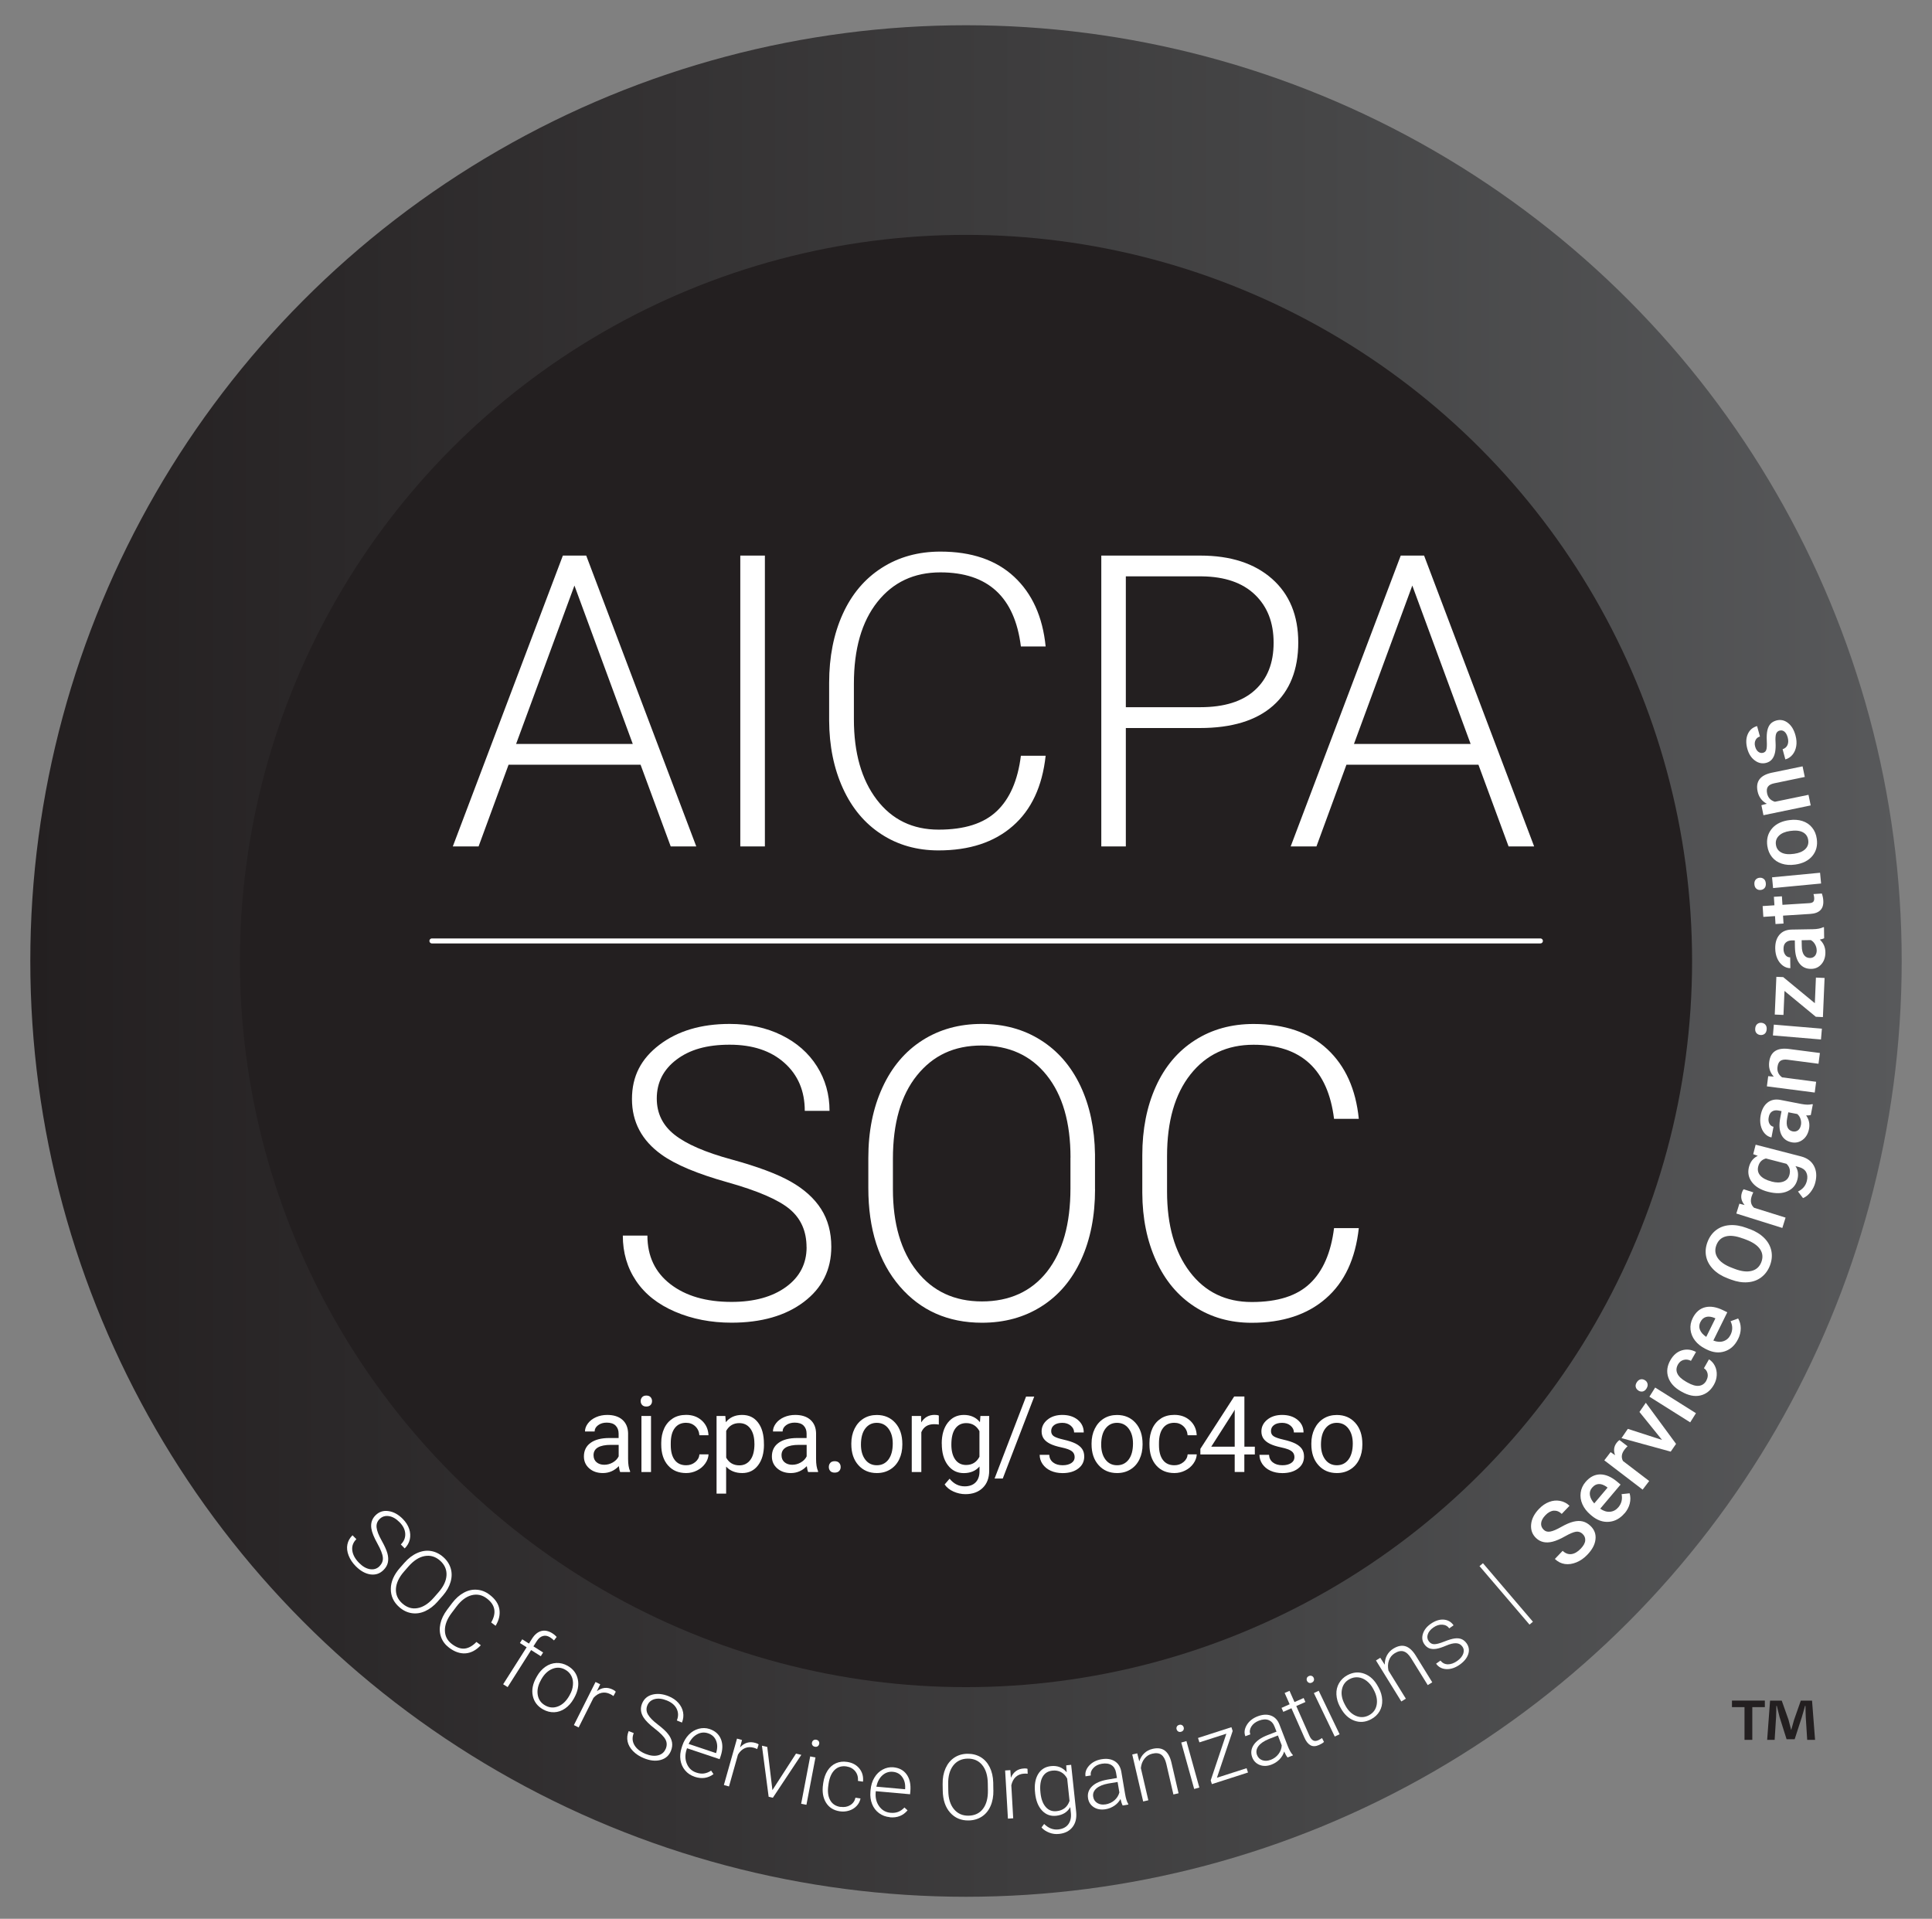 <svg id="Layer_1"
    xmlns="http://www.w3.org/2000/svg"
    xmlns:xlink="http://www.w3.org/1999/xlink" viewBox="0 0 359 356.52">
    <rect x="0" y="0" width="359" height="356.52" fill="#808080" stroke="none"/>
    <defs>
        <style>.cls-1{fill:url(#linear-gradient);}.cls-1,.cls-2,.cls-3{stroke-width:0px;}.cls-4{fill:#f1e7df;stroke:#fff;stroke-linecap:round;stroke-linejoin:round;stroke-width:.93px;}.cls-2{fill:#231f20;}.cls-3{fill:#fff;}</style>
        <linearGradient id="linear-gradient" x1="5.63" y1="178.56" x2="353.37" y2="178.56" gradientUnits="userSpaceOnUse">
            <stop offset="0" stop-color="#231f20"/>
            <stop offset=".69" stop-color="#464647"/>
            <stop offset="1" stop-color="#58595b"/>
        </linearGradient>
    </defs>
    <circle class="cls-1" cx="179.5" cy="178.56" r="173.87"/>
    <circle class="cls-2" cx="179.5" cy="178.56" r="134.92"/>    
    <path class="cls-3" d="M70.51,291.01c.47-.47.69-1.01.63-1.62-.05-.61-.39-1.48-1.02-2.61-.63-1.13-1-2.05-1.11-2.75-.16-.99.1-1.82.78-2.49.66-.65,1.46-.91,2.4-.77.94.13,1.83.62,2.66,1.46.56.57.96,1.19,1.18,1.85s.26,1.32.12,1.95c-.15.64-.46,1.19-.95,1.67l-.72-.73c.59-.58.86-1.25.82-2-.04-.75-.39-1.47-1.06-2.14-.65-.66-1.31-1.03-1.99-1.13-.68-.1-1.25.08-1.72.55-.44.43-.62.96-.55,1.58s.38,1.42.93,2.4c.55.98.91,1.78,1.08,2.4.17.62.19,1.19.08,1.7s-.39.98-.82,1.4c-.68.67-1.48.93-2.43.8-.94-.14-1.85-.65-2.72-1.53-.6-.6-1.04-1.27-1.32-1.98-.28-.72-.36-1.4-.23-2.05s.45-1.22.95-1.71l.72.72c-.6.6-.86,1.3-.76,2.09.1.8.52,1.57,1.26,2.32.66.67,1.34,1.06,2.03,1.17.69.11,1.29-.07,1.77-.55Z"/>
    <path class="cls-3" d="M81.36,297.54c-.73.83-1.52,1.44-2.36,1.82-.84.38-1.68.5-2.51.37s-1.6-.5-2.3-1.12c-1.06-.93-1.58-2.06-1.57-3.39.01-1.33.58-2.64,1.71-3.92l.82-.93c.73-.83,1.51-1.43,2.37-1.81.85-.38,1.7-.51,2.53-.38s1.6.5,2.3,1.11c.7.61,1.16,1.32,1.4,2.12s.23,1.64-.02,2.51c-.25.87-.72,1.71-1.42,2.53l-.95,1.08ZM81.46,295.88c.96-1.09,1.46-2.16,1.51-3.21s-.36-1.96-1.21-2.71c-.84-.74-1.79-1.02-2.83-.84s-2.06.83-3.03,1.94l-.83.95c-.94,1.07-1.44,2.15-1.5,3.21-.05,1.07.35,1.97,1.2,2.72.87.76,1.82,1.05,2.85.85,1.03-.19,2.03-.84,3-1.95l.84-.96Z"/>
    <path class="cls-3" d="M89.35,305.69c-.88.93-1.82,1.43-2.84,1.51-1.02.07-2.04-.28-3.06-1.05-.71-.54-1.21-1.19-1.49-1.97-.28-.77-.32-1.6-.13-2.48.19-.88.61-1.74,1.24-2.59l.94-1.25c.65-.85,1.37-1.5,2.17-1.93.8-.44,1.61-.62,2.45-.55.83.06,1.62.37,2.35.93,1.03.78,1.64,1.67,1.81,2.68s-.06,2.04-.7,3.09l-.82-.62c1.03-1.79.76-3.28-.81-4.46-.87-.66-1.81-.86-2.83-.6s-1.95.97-2.82,2.12l-.89,1.18c-.84,1.11-1.26,2.19-1.25,3.23s.44,1.89,1.3,2.54c.85.64,1.65.92,2.38.84s1.47-.49,2.18-1.23l.82.62Z"/>
    <path class="cls-3" d="M93.49,312.95l4.37-6.88-1.25-.79.43-.69,1.25.79.58-.92c.49-.77,1.07-1.24,1.72-1.41s1.34-.02,2.04.42c.32.2.59.43.81.68l-.5.65c-.2-.2-.43-.39-.71-.57-.46-.29-.91-.38-1.35-.25-.44.12-.83.45-1.16.98l-.6.94,1.8,1.14-.43.69-1.8-1.14-4.36,6.88-.84-.53Z"/>
    <path class="cls-3" d="M99.77,311.47c.42-.75.95-1.34,1.58-1.78.63-.44,1.31-.67,2.03-.7.72-.03,1.42.14,2.09.52,1.04.59,1.67,1.43,1.9,2.52.23,1.09,0,2.24-.67,3.44l-.1.18c-.43.75-.96,1.35-1.59,1.79-.63.44-1.31.67-2.02.7-.71.03-1.41-.15-2.09-.53-1.03-.58-1.67-1.42-1.9-2.52-.23-1.09-.01-2.24.67-3.44l.1-.17ZM100.5,312.2c-.53.93-.72,1.83-.58,2.71.14.87.61,1.53,1.39,1.97.78.44,1.58.5,2.4.17.82-.32,1.51-.98,2.07-1.96l.09-.17c.34-.6.54-1.2.59-1.82.06-.62-.03-1.18-.28-1.68-.25-.5-.62-.89-1.14-1.18-.77-.44-1.57-.49-2.39-.16-.83.33-1.52.98-2.07,1.96l-.09.16Z"/>
    <path class="cls-3" d="M113.98,315.13c-.17-.13-.36-.25-.57-.35-.55-.28-1.1-.36-1.64-.24-.54.12-1.03.43-1.49.93l-2.76,5.5-.88-.44,4.02-8.01.87.43-.62,1.28c.94-.71,1.93-.81,2.97-.29.25.12.43.25.54.39l-.43.8Z"/>
    <path class="cls-3" d="M123.71,324.93c.25-.62.23-1.2-.06-1.73-.29-.54-.94-1.2-1.97-2-1.02-.79-1.72-1.49-2.1-2.09-.54-.85-.63-1.71-.27-2.59.35-.85.98-1.41,1.9-1.65s1.93-.15,3.02.29c.74.3,1.35.71,1.82,1.24s.76,1.11.88,1.75.04,1.28-.21,1.91l-.95-.39c.31-.76.3-1.48-.03-2.16s-.94-1.19-1.82-1.55c-.85-.35-1.61-.43-2.27-.26-.66.18-1.12.57-1.37,1.19-.23.57-.19,1.12.12,1.67.31.54.91,1.16,1.8,1.84.89.68,1.54,1.27,1.93,1.78.4.5.64,1.01.74,1.53.09.52.03,1.05-.2,1.61-.36.88-1,1.44-1.92,1.69-.92.25-1.96.14-3.11-.33-.79-.32-1.45-.75-2-1.3-.54-.55-.88-1.15-1.02-1.79s-.07-1.29.2-1.95l.94.38c-.32.79-.28,1.53.12,2.22s1.09,1.24,2.07,1.64c.87.35,1.65.44,2.33.27.68-.17,1.15-.57,1.41-1.21Z"/>
    <path class="cls-3" d="M129.08,330.13c-.72-.24-1.32-.64-1.78-1.19-.46-.55-.75-1.2-.86-1.94-.11-.75-.03-1.51.23-2.3l.11-.34c.27-.82.68-1.5,1.21-2.05s1.15-.91,1.84-1.1c.69-.18,1.37-.17,2.03.05,1.03.35,1.73.97,2.1,1.88.37.91.35,1.97-.06,3.19l-.18.53-6.06-2.03-.06.18c-.32.96-.32,1.86.02,2.68.34.83.92,1.38,1.76,1.66.5.17.98.23,1.42.17s.89-.23,1.34-.53l.44.65c-1.03.77-2.2.93-3.51.49ZM131.59,322.06c-.71-.24-1.39-.18-2.05.18s-1.19.95-1.58,1.79l5.1,1.71.03-.1c.25-.83.24-1.57-.03-2.23-.27-.66-.76-1.11-1.47-1.35Z"/>
    <path class="cls-3" d="M140.7,324.98c-.19-.09-.4-.17-.63-.24-.59-.17-1.15-.14-1.65.07-.5.22-.94.61-1.29,1.2l-1.67,5.92-.95-.27,2.44-8.62.93.26-.37,1.38c.79-.88,1.75-1.16,2.86-.84.27.07.47.17.6.28l-.27.86Z"/>
    <path class="cls-3" d="M143.53,332.61l4.38-6.78.99.23-5.29,7.97-.78-.18-1.25-9.49.99.23.96,8.02Z"/>
    <path class="cls-3" d="M149.85,335.34l-.98-.19,1.68-8.8.98.19-1.68,8.8ZM150.88,323.78c.04-.18.12-.33.27-.43.14-.1.32-.14.52-.1.21.04.36.13.46.28s.13.32.09.5c-.04.18-.13.33-.27.43-.15.1-.32.13-.53.09-.21-.04-.36-.13-.45-.28-.1-.15-.13-.31-.09-.49Z"/>
    <path class="cls-3" d="M156.19,335.72c.68.1,1.28,0,1.8-.32.52-.32.84-.78.97-1.38l.94.14c-.11.54-.35,1-.73,1.4-.38.4-.84.69-1.4.86-.55.17-1.12.22-1.71.13-1.16-.17-2.02-.71-2.58-1.62-.56-.91-.74-2.05-.54-3.41l.04-.29c.13-.87.4-1.62.8-2.25.41-.63.92-1.08,1.55-1.36s1.32-.37,2.08-.25c.97.14,1.73.55,2.28,1.23.54.67.77,1.48.67,2.44l-.94-.14c.06-.7-.11-1.3-.5-1.79s-.94-.79-1.63-.9c-.88-.13-1.62.09-2.2.65-.58.57-.96,1.43-1.13,2.58l-.04.29c-.17,1.13-.05,2.05.34,2.75.39.71,1.04,1.13,1.93,1.26Z"/>
    <path class="cls-3" d="M165.35,337.64c-.76-.07-1.43-.32-2.01-.75s-1.01-.99-1.29-1.69c-.28-.7-.38-1.46-.31-2.29l.03-.35c.08-.86.31-1.62.71-2.27.39-.66.91-1.16,1.54-1.5.63-.34,1.29-.48,1.98-.42,1.08.1,1.91.54,2.48,1.34.57.8.79,1.84.68,3.12l-.05.55-6.37-.57-.02.19c-.09,1.01.12,1.88.64,2.61.52.73,1.22,1.13,2.1,1.21.53.05,1,0,1.42-.16.42-.16.82-.43,1.18-.82l.58.53c-.82.98-1.92,1.42-3.3,1.29ZM165.92,329.21c-.74-.07-1.39.15-1.95.65s-.93,1.2-1.13,2.11l5.35.48v-.11c.06-.86-.12-1.58-.54-2.16-.41-.58-.99-.9-1.74-.97Z"/>
    <path class="cls-3" d="M184.59,332.64c.02,1.11-.16,2.09-.53,2.93-.37.85-.91,1.5-1.61,1.96-.71.46-1.52.7-2.46.72-1.41.02-2.55-.46-3.44-1.46-.88-.99-1.34-2.35-1.37-4.06l-.02-1.24c-.02-1.1.16-2.07.54-2.93.38-.85.92-1.51,1.62-1.98.71-.47,1.52-.71,2.45-.72s1.75.2,2.47.63c.72.44,1.27,1.06,1.67,1.87.4.81.62,1.75.65,2.83l.02,1.44ZM183.55,331.35c-.02-1.45-.37-2.58-1.04-3.4s-1.58-1.21-2.72-1.19c-1.12.02-2.01.45-2.66,1.28-.65.84-.97,1.99-.94,3.47l.02,1.26c.02,1.43.37,2.56,1.05,3.38s1.58,1.23,2.72,1.21c1.15-.02,2.05-.45,2.68-1.28.63-.84.94-1.99.91-3.46l-.02-1.28Z"/>
    <path class="cls-3" d="M190.96,329.57c-.21-.03-.44-.03-.67-.02-.62.04-1.13.24-1.54.61s-.68.89-.83,1.55l.35,6.14-.98.06-.52-8.95.97-.06.1,1.42c.46-1.09,1.27-1.67,2.43-1.73.28-.02.5,0,.66.07l.03.9Z"/>
    <path class="cls-3" d="M192.33,333.05c-.15-1.39.04-2.53.57-3.41.53-.88,1.33-1.38,2.39-1.49,1.21-.13,2.19.26,2.92,1.15l-.09-1.29.92-.1.93,8.73c.12,1.15-.1,2.09-.67,2.83-.57.74-1.41,1.17-2.5,1.28-.62.07-1.23,0-1.82-.23s-1.08-.54-1.45-.97l.49-.65c.79.78,1.66,1.12,2.62,1.02.82-.09,1.44-.4,1.85-.93.41-.54.58-1.23.5-2.1l-.12-1.12c-.54.95-1.41,1.48-2.62,1.61-1.03.11-1.91-.21-2.62-.97-.71-.76-1.14-1.83-1.29-3.24v-.13ZM193.34,333.12c.12,1.14.44,2.01.97,2.62.53.61,1.2.87,2.03.78,1.21-.13,2.01-.76,2.4-1.91l-.44-4.14c-.29-.55-.67-.95-1.14-1.2s-1-.35-1.61-.28c-.83.09-1.44.48-1.83,1.18-.39.7-.52,1.68-.38,2.95Z"/>
    <path class="cls-3" d="M208.61,335.46c-.14-.26-.28-.66-.4-1.2-.27.5-.65.92-1.14,1.25-.49.33-1.03.55-1.62.65-.85.14-1.58.02-2.18-.36-.61-.39-.97-.94-1.09-1.66-.14-.86.1-1.6.73-2.22.63-.62,1.59-1.04,2.87-1.26l1.77-.3-.17-1c-.11-.63-.39-1.1-.84-1.39s-1.05-.38-1.79-.26c-.68.11-1.21.38-1.6.81-.39.42-.54.88-.46,1.37l-.98.16c-.12-.7.11-1.37.67-1.99.57-.62,1.33-1.02,2.28-1.18.99-.17,1.8-.05,2.46.35.65.4,1.06,1.03,1.23,1.91l.71,4.18c.14.85.34,1.48.59,1.87l.02.1-1.05.18ZM205.42,335.27c.65-.11,1.21-.37,1.67-.77.46-.4.76-.89.91-1.46l-.33-1.94-1.75.29c-.97.18-1.7.48-2.2.92-.49.44-.69.96-.58,1.56.08.5.34.88.76,1.14.42.26.93.35,1.52.25Z"/>
    <path class="cls-3" d="M211.32,325.78l.38,1.48c.2-.61.52-1.12.94-1.51.42-.4.93-.66,1.52-.8.94-.22,1.69-.12,2.27.31.58.42.99,1.16,1.24,2.21l1.33,5.73-.96.22-1.33-5.74c-.19-.78-.49-1.32-.9-1.63-.41-.31-.98-.38-1.69-.21-.6.14-1.08.45-1.46.93s-.6,1.06-.67,1.75l1.39,5.98-.96.22-2.03-8.73.92-.21Z"/>
    <path class="cls-3" d="M218.63,321.31c-.05-.18-.03-.35.05-.5.08-.16.22-.26.43-.32.2-.06.38-.04.53.05s.26.23.31.41.03.35-.05.5c-.09.16-.23.26-.43.32s-.38.04-.53-.05c-.15-.09-.25-.22-.3-.4ZM222.86,332.13l-.96.27-2.4-8.63.96-.27,2.4,8.63Z"/>
    <path class="cls-3" d="M226.1,330.32l5.54-1.78.26.8-6.71,2.16-.22-.69,2.91-8.68-5.01,1.61-.26-.82,6.21-2,.23.71-2.93,8.7Z"/>
    <path class="cls-3" d="M239.25,326.54c-.19-.23-.4-.59-.63-1.1-.16.55-.45,1.03-.86,1.46-.41.42-.9.74-1.46.96-.8.31-1.54.34-2.21.08-.67-.26-1.14-.73-1.4-1.41-.31-.81-.22-1.59.27-2.32.49-.74,1.35-1.34,2.56-1.81l1.68-.65-.37-.95c-.23-.6-.6-1-1.1-1.2-.5-.2-1.1-.16-1.81.11-.64.25-1.11.62-1.41,1.11-.29.49-.35.97-.17,1.43l-.93.35c-.26-.66-.17-1.36.26-2.08s1.1-1.26,2-1.61c.93-.36,1.76-.41,2.48-.15.72.26,1.25.8,1.58,1.63l1.53,3.96c.31.81.63,1.38.96,1.72l.04.09-.99.38ZM236.09,327c.62-.24,1.11-.6,1.48-1.09s.57-1.02.6-1.61l-.71-1.84-1.65.64c-.92.37-1.57.81-1.97,1.34-.39.53-.48,1.08-.26,1.65.18.47.51.79.97.96.47.17.98.15,1.54-.06Z"/>
    <path class="cls-3" d="M239.61,314.15l.93,2.1,1.7-.75.33.74-1.7.75,2.42,5.47c.2.46.43.76.7.91.26.15.59.14.97-.03.15-.07.39-.2.7-.4l.36.72c-.2.19-.5.38-.91.56-.62.28-1.15.3-1.59.06-.44-.24-.82-.7-1.13-1.41l-2.42-5.47-1.51.67-.33-.74,1.51-.67-.93-2.1.91-.4Z"/>
    <path class="cls-3" d="M242.87,312.33c-.08-.17-.09-.34-.04-.51s.17-.3.36-.39c.19-.09.37-.1.54-.04s.29.18.37.35c.08.17.09.34.04.5s-.18.3-.37.39-.37.11-.53.04c-.17-.06-.29-.18-.37-.34ZM248.92,322.23l-.9.43-3.88-8.08.9-.43,3.88,8.08Z"/>
    <path class="cls-3" d="M248.99,317.12c-.41-.76-.62-1.52-.66-2.29s.13-1.46.49-2.09c.36-.63.88-1.12,1.56-1.49,1.05-.56,2.1-.65,3.15-.26,1.05.39,1.9,1.19,2.55,2.41l.1.18c.41.76.63,1.53.66,2.3.03.77-.13,1.46-.49,2.08s-.88,1.11-1.57,1.48c-1.05.56-2.09.65-3.14.26-1.05-.39-1.9-1.19-2.55-2.41l-.09-.18ZM249.99,316.89c.51.94,1.17,1.59,1.98,1.93s1.62.3,2.41-.12c.79-.42,1.27-1.07,1.43-1.94.16-.87-.02-1.8-.55-2.79l-.09-.17c-.32-.6-.73-1.1-1.22-1.48-.49-.38-1.01-.6-1.57-.66-.55-.06-1.09.05-1.61.33-.78.42-1.25,1.06-1.42,1.94-.17.87.02,1.81.55,2.79l.09.16Z"/>
    <path class="cls-3" d="M256.48,308.02l.83,1.29c0-.65.13-1.23.41-1.74.28-.51.67-.93,1.19-1.25.82-.5,1.57-.65,2.25-.44.68.21,1.31.78,1.89,1.7l3.09,5-.84.52-3.1-5.01c-.43-.68-.88-1.1-1.37-1.25-.49-.16-1.05-.04-1.67.34-.52.32-.88.77-1.08,1.35-.2.57-.22,1.2-.08,1.87l3.23,5.22-.84.52-4.71-7.62.8-.5Z"/>
    <path class="cls-3" d="M271.74,305.95c-.28-.4-.67-.61-1.17-.63-.5-.02-1.12.13-1.86.45-.75.32-1.36.52-1.85.59-.48.07-.9.04-1.26-.09-.36-.14-.66-.39-.92-.75-.41-.58-.5-1.23-.28-1.94.22-.72.7-1.34,1.46-1.87.82-.57,1.62-.83,2.39-.78.78.06,1.4.41,1.85,1.06l-.81.57c-.3-.43-.73-.66-1.29-.69-.56-.03-1.11.14-1.66.53-.53.37-.88.79-1.03,1.26-.16.46-.1.89.17,1.27.26.37.59.56,1,.57s1.03-.15,1.86-.48c.83-.33,1.49-.53,1.98-.59.49-.06.91-.02,1.27.13.36.15.67.41.94.79.43.62.53,1.29.29,2.01-.24.72-.76,1.36-1.56,1.93-.85.6-1.69.88-2.51.84-.82-.04-1.45-.38-1.9-1.01l.81-.57c.37.45.82.68,1.38.69.55,0,1.13-.2,1.74-.63.56-.4.93-.84,1.11-1.33.17-.49.13-.93-.14-1.31Z"/>
    <path class="cls-3" d="M284.85,301.32l-.64.54-9.29-10.87.64-.54,9.28,10.87Z"/>
    <path class="cls-3" d="M294.11,285.04c-.38-.37-.81-.51-1.27-.44s-1.14.35-2.02.85c-.88.5-1.65.83-2.31,1-1.26.32-2.29.09-3.09-.68-.7-.67-1-1.51-.91-2.52.09-1.01.58-1.97,1.45-2.88.58-.61,1.21-1.04,1.89-1.3.68-.26,1.35-.33,2.03-.2.67.12,1.26.43,1.76.91l-1.44,1.51c-.45-.44-.95-.63-1.48-.6-.53.04-1.05.32-1.56.85-.47.49-.74.98-.79,1.45-.05.48.11.9.49,1.26.32.31.73.41,1.22.32.5-.09,1.17-.38,2.02-.86.85-.48,1.6-.81,2.25-.97.65-.16,1.23-.18,1.75-.05.52.13,1,.41,1.44.83.73.7,1.04,1.53.93,2.49-.1.97-.61,1.93-1.53,2.88-.6.63-1.28,1.1-2.01,1.4-.74.3-1.46.41-2.15.31-.69-.1-1.31-.41-1.86-.94l1.45-1.51c.49.47,1.03.68,1.62.61.58-.07,1.17-.41,1.75-1.02.5-.53.78-1.02.82-1.49.04-.47-.11-.87-.46-1.21Z"/>
    <path class="cls-3" d="M301.87,281.17c-.82.97-1.8,1.51-2.92,1.59-1.12.09-2.2-.3-3.22-1.16l-.19-.16c-.68-.58-1.18-1.22-1.5-1.94s-.42-1.44-.32-2.17c.1-.73.4-1.39.9-1.97.79-.93,1.69-1.4,2.72-1.41,1.02,0,2.08.45,3.17,1.37l.62.52-3.78,4.48c.6.43,1.21.62,1.82.57.61-.05,1.12-.33,1.55-.83.59-.7.79-1.52.6-2.44l1.49-.16c.18.62.19,1.25.03,1.9-.16.65-.48,1.26-.96,1.83ZM295.85,276.4c-.36.42-.5.89-.42,1.4.08.51.35,1.02.81,1.54l2.47-2.93-.11-.1c-.54-.4-1.05-.59-1.51-.57-.47.02-.88.24-1.24.67Z"/>
    <path class="cls-3" d="M302.42,268.73c-.2.18-.38.39-.55.61-.56.73-.66,1.44-.29,2.12l4.87,3.72-1.22,1.6-7.12-5.44,1.17-1.53.83.57c-.32-.86-.23-1.63.3-2.31.17-.23.35-.39.52-.5l1.5,1.15Z"/>
    <path class="cls-3" d="M308.84,267.55l-4.2-5.2,1.18-1.71,5.62,7.64-.99,1.44-9.15-2.51,1.18-1.72,6.37,2.06Z"/>
    <path class="cls-3" d="M304.45,258.37c-.26-.16-.43-.38-.5-.66-.07-.27,0-.57.19-.87s.43-.49.71-.55c.28-.06.55,0,.81.16.26.16.42.38.48.66.07.28,0,.57-.19.88-.19.31-.43.49-.7.55s-.54,0-.8-.16ZM315.14,262.58l-1.07,1.7-7.58-4.77,1.07-1.7,7.58,4.77Z"/>
    <path class="cls-3" d="M317.06,256.52c.25-.44.33-.87.24-1.3-.09-.43-.32-.77-.68-1l.94-1.65c.47.3.84.7,1.1,1.23.26.52.37,1.1.34,1.72-.03.62-.21,1.22-.53,1.78-.62,1.09-1.47,1.75-2.53,1.99-1.07.24-2.22,0-3.47-.71l-.18-.1c-1.18-.68-1.95-1.53-2.3-2.57-.35-1.04-.22-2.11.41-3.2.53-.93,1.23-1.53,2.1-1.8s1.75-.18,2.65.29l-.94,1.65c-.46-.24-.91-.29-1.36-.17-.45.12-.8.4-1.05.84-.32.57-.37,1.12-.13,1.66.23.54.77,1.05,1.6,1.53l.28.16c.84.48,1.56.69,2.15.62.59-.07,1.05-.39,1.38-.97Z"/>
    <path class="cls-3" d="M322.95,248.83c-.57,1.14-1.38,1.89-2.45,2.25s-2.21.24-3.4-.36l-.22-.11c-.8-.4-1.44-.91-1.92-1.53-.48-.62-.75-1.3-.83-2.03s.06-1.44.4-2.13c.54-1.09,1.31-1.77,2.3-2.02.99-.25,2.13-.06,3.4.57l.73.36-2.59,5.25c.69.27,1.32.31,1.9.11.58-.2,1.01-.59,1.3-1.18.41-.83.41-1.67,0-2.52l1.41-.51c.32.56.48,1.17.48,1.84s-.17,1.34-.5,2ZM315.96,245.64c-.24.5-.27.98-.07,1.46.2.48.58.91,1.16,1.3l1.7-3.44-.13-.07c-.62-.26-1.16-.32-1.61-.19-.45.13-.8.44-1.04.94Z"/>
    <path class="cls-3" d="M325.16,228.37c1.1.42,2,.98,2.69,1.68.69.7,1.12,1.49,1.3,2.37.18.88.09,1.78-.26,2.71-.35.91-.88,1.64-1.6,2.19s-1.56.86-2.54.93c-.97.08-2-.09-3.08-.49l-.64-.24c-1.1-.42-2-.98-2.69-1.69-.69-.71-1.13-1.5-1.31-2.38-.18-.88-.09-1.78.26-2.7.35-.92.88-1.65,1.59-2.19.71-.54,1.55-.85,2.53-.92.98-.07,2.01.1,3.12.51l.63.24ZM323.83,230.11c-1.25-.47-2.3-.6-3.14-.38-.85.22-1.43.76-1.76,1.63-.32.85-.24,1.63.24,2.36s1.33,1.33,2.54,1.8l.65.25c1.24.47,2.29.59,3.15.36s1.45-.77,1.78-1.63c.33-.87.25-1.66-.23-2.38-.48-.72-1.36-1.32-2.63-1.8l-.59-.22Z"/>
    <path class="cls-3" d="M325.79,221.55c-.12.24-.22.49-.31.76-.28.88-.12,1.58.46,2.1l5.85,1.83-.6,1.92-8.55-2.68.57-1.83.97.25c-.6-.7-.77-1.46-.51-2.28.09-.27.19-.49.32-.65l1.8.57Z"/>
    <path class="cls-3" d="M328.53,221.44c-1.35-.35-2.34-.94-2.98-1.78-.64-.84-.83-1.79-.56-2.83.26-.99.8-1.68,1.64-2.07l-.85-.31.45-1.76,8.41,2.17c1.14.29,1.95.88,2.42,1.76.47.88.56,1.92.25,3.12-.16.64-.46,1.22-.88,1.76-.42.54-.89.91-1.4,1.11l-.93-1.22c.87-.42,1.41-1.06,1.64-1.94.17-.65.12-1.2-.13-1.67-.25-.46-.72-.78-1.4-.96l-.58-.15c.48.72.6,1.55.36,2.49-.26,1.02-.88,1.74-1.85,2.18-.97.44-2.17.47-3.6.1ZM329.2,219.54c.87.23,1.6.22,2.19,0s.97-.65,1.13-1.29c.2-.79.02-1.46-.56-2.01l-3.82-.99c-.75.2-1.23.69-1.43,1.48-.17.64-.04,1.21.38,1.69s1.12.86,2.11,1.11Z"/>
    <path class="cls-3" d="M336.48,207.18c-.18.05-.47.08-.87.07.54.76.71,1.59.54,2.5-.17.88-.56,1.56-1.17,2.02-.61.46-1.29.62-2.03.48-.94-.18-1.59-.67-1.96-1.46s-.43-1.84-.18-3.13l.23-1.21-.58-.11c-.46-.09-.84-.03-1.17.17-.32.2-.54.56-.63,1.08-.09.45-.05.84.12,1.17.17.33.43.53.77.6l-.38,1.98c-.48-.09-.9-.34-1.26-.74s-.6-.9-.74-1.5c-.13-.6-.13-1.23,0-1.91.2-1.03.62-1.8,1.25-2.31.64-.51,1.42-.69,2.37-.52l3.97.77c.79.15,1.45.16,1.96.03l.14.03-.39,2.02ZM334.64,209.07c.08-.39.05-.78-.07-1.16-.12-.38-.33-.69-.61-.92l-1.66-.32-.21,1.07c-.14.73-.12,1.31.06,1.72s.51.67.97.76c.38.07.71,0,.98-.2.27-.21.45-.52.53-.95Z"/>
    <path class="cls-3" d="M328.57,199.96l1.03.08c-.71-.76-.99-1.67-.85-2.74.24-1.85,1.42-2.65,3.55-2.41l5.87.76-.26,2-5.76-.75c-.56-.07-1,0-1.3.2s-.49.59-.56,1.14c-.1.8.18,1.45.86,1.94l6.32.82-.26,2-8.89-1.15.24-1.88Z"/>
    <path class="cls-3" d="M327.12,192.31c-.31-.03-.56-.15-.74-.36-.19-.21-.26-.5-.23-.86s.16-.64.38-.82c.22-.18.48-.26.79-.23.3.03.55.15.73.36.18.22.26.5.23.87-.03.36-.15.63-.37.81-.22.18-.48.25-.78.23ZM338.54,191.13l-.17,2.01-8.93-.75.17-2.01,8.93.75Z"/>
    <path class="cls-3" d="M337.23,186.41l.2-4.77,1.61.07-.31,7.27-1.32-.06-5.82-4.8-.19,4.46-1.62-.07.3-7.01,1.27.05,5.88,4.85Z"/>
    <path class="cls-3" d="M338.98,174.33c-.17.09-.45.17-.83.25.68.63,1.03,1.41,1.04,2.34.01.9-.23,1.64-.73,2.22-.5.58-1.13.87-1.89.88-.96.02-1.69-.33-2.22-1.03s-.79-1.71-.82-3.03l-.02-1.23h-.59c-.46.02-.83.15-1.11.42-.28.26-.41.66-.4,1.19,0,.46.13.83.36,1.12.23.29.53.43.88.42l.03,2.01c-.49,0-.95-.15-1.39-.47-.43-.32-.78-.76-1.03-1.31-.25-.56-.38-1.18-.39-1.87-.02-1.05.23-1.89.75-2.52.52-.63,1.25-.96,2.21-1l4.04-.07c.81-.01,1.45-.14,1.92-.37h.14s.03,2.05.03,2.05ZM337.57,176.57c0-.4-.11-.77-.31-1.12-.2-.35-.46-.61-.79-.78l-1.69.03.02,1.08c.01.75.15,1.3.42,1.67s.64.55,1.11.55c.39,0,.69-.14.92-.4.22-.26.33-.61.33-1.04Z"/>
    <path class="cls-3" d="M327.55,168.35l2.17-.14-.1-1.58,1.49-.09.1,1.58,4.99-.31c.34-.02.58-.1.73-.25.14-.14.2-.39.18-.74-.01-.23-.06-.46-.13-.7l1.55-.1c.16.45.25.89.27,1.31.1,1.54-.71,2.37-2.41,2.48l-5.07.32.09,1.47-1.49.09-.09-1.47-2.17.14-.13-2.01Z"/>
    <path class="cls-3" d="M327.17,165.36c-.31.03-.57-.04-.79-.22s-.35-.44-.38-.81c-.04-.36.04-.65.22-.87.18-.22.43-.34.74-.37.3-.03.56.05.78.22s.35.45.38.81c.03.36-.04.65-.22.87-.18.21-.42.34-.73.37ZM338.2,162.16l.19,2-8.92.85-.19-2,8.92-.85Z"/>
    <path class="cls-3" d="M333.5,160.65c-.87.12-1.68.06-2.42-.18s-1.35-.65-1.81-1.22c-.46-.57-.75-1.26-.87-2.07-.17-1.2.08-2.22.74-3.08.66-.86,1.63-1.4,2.89-1.65l.47-.07c.88-.12,1.68-.07,2.42.17.74.24,1.34.64,1.8,1.22.47.57.76,1.27.87,2.09.18,1.25-.1,2.31-.82,3.18s-1.78,1.4-3.17,1.6h-.1ZM333.39,158.64c.91-.13,1.6-.42,2.06-.87s.65-1.01.55-1.68-.43-1.16-1.01-1.46c-.58-.3-1.37-.38-2.38-.23-.9.13-1.58.42-2.05.88s-.66,1.02-.56,1.68c.09.65.42,1.13,1,1.44.57.31,1.37.39,2.4.24Z"/>
    <path class="cls-3" d="M327.3,149.61l1-.27c-.92-.49-1.49-1.26-1.71-2.31-.38-1.83.47-2.97,2.56-3.44l5.8-1.2.41,1.97-5.68,1.18c-.56.12-.94.32-1.16.62-.22.3-.27.72-.16,1.26.17.79.65,1.31,1.45,1.55l6.24-1.29.41,1.97-8.78,1.82-.38-1.86Z"/>
    <path class="cls-3" d="M330.7,135.74c-.35.09-.57.31-.68.64-.1.33-.14.85-.09,1.55.04.7.01,1.3-.08,1.8-.21,1.1-.75,1.77-1.64,2.01-.75.2-1.46.06-2.13-.44-.67-.49-1.14-1.22-1.4-2.19-.28-1.03-.25-1.94.09-2.71s.92-1.27,1.73-1.49l.53,1.94c-.37.1-.65.32-.82.67s-.2.75-.07,1.2c.12.43.31.75.58.96s.57.28.9.19c.3-.08.5-.27.59-.56.1-.3.13-.85.09-1.65-.04-.81,0-1.46.11-1.96s.31-.9.57-1.19c.27-.3.63-.51,1.1-.64.78-.21,1.5-.06,2.15.45.66.51,1.13,1.29,1.41,2.34.19.71.24,1.38.13,2s-.34,1.15-.7,1.58c-.36.43-.8.72-1.32.86l-.51-1.89c.45-.15.76-.42.92-.81.16-.39.17-.84.03-1.37-.14-.51-.34-.87-.61-1.09-.27-.21-.56-.28-.87-.19Z"/>
    <path class="cls-3" d="M119.03,142.09h-24.53l-5.57,15.18h-4.79l20.45-54.04h4.34l20.45,54.04h-4.75l-5.6-15.18ZM95.91,138.23h21.67l-10.84-29.43-10.84,29.43Z"/>
    <path class="cls-3" d="M142.13,157.27h-4.57v-54.04h4.57v54.04Z"/>
    <path class="cls-3" d="M194.3,140.42c-.62,5.69-2.65,10.05-6.11,13.06-3.45,3.02-8.05,4.53-13.79,4.53-4.01,0-7.55-1-10.63-3.01-3.08-2-5.46-4.84-7.14-8.52s-2.54-7.87-2.56-12.6v-7.01c0-4.8.84-9.06,2.52-12.77s4.1-6.57,7.26-8.59c3.15-2.02,6.79-3.02,10.89-3.02,5.79,0,10.36,1.56,13.71,4.68,3.35,3.12,5.3,7.44,5.85,12.95h-4.6c-1.14-9.18-6.12-13.77-14.96-13.77-4.9,0-8.8,1.83-11.71,5.5-2.91,3.67-4.36,8.73-4.36,15.19v6.61c0,6.24,1.42,11.22,4.25,14.93,2.83,3.71,6.66,5.57,11.49,5.57s8.38-1.14,10.8-3.43c2.42-2.29,3.92-5.72,4.49-10.3h4.6Z"/>
    <path class="cls-3" d="M209.2,135.26v22.01h-4.56v-54.04h18.41c5.62,0,10.05,1.44,13.31,4.31,3.25,2.87,4.88,6.82,4.88,11.84s-1.56,8.99-4.69,11.75c-3.13,2.76-7.66,4.14-13.6,4.14h-13.73ZM209.2,131.4h13.84c4.43,0,7.81-1.05,10.13-3.16,2.33-2.11,3.49-5.04,3.49-8.81s-1.16-6.72-3.47-8.94c-2.31-2.22-5.6-3.35-9.85-3.4h-14.14v24.31Z"/>
    <path class="cls-3" d="M274.72,142.09h-24.53l-5.57,15.18h-4.79l20.45-54.04h4.34l20.45,54.04h-4.75l-5.6-15.18ZM251.6,138.23h21.67l-10.84-29.43-10.84,29.43Z"/>
    <path class="cls-3" d="M149.87,231.75c0-2.99-1.05-5.36-3.16-7.11-2.1-1.74-5.95-3.4-11.54-4.97-5.59-1.57-9.67-3.28-12.25-5.14-3.66-2.62-5.49-6.06-5.49-10.32s1.7-7.49,5.1-10.08c3.4-2.58,7.75-3.88,13.05-3.88,3.59,0,6.8.69,9.63,2.08,2.83,1.39,5.03,3.32,6.59,5.79,1.56,2.47,2.34,5.23,2.34,8.28h-4.6c0-3.7-1.26-6.67-3.79-8.92-2.52-2.25-5.91-3.37-10.17-3.37s-7.42.92-9.87,2.77c-2.45,1.85-3.67,4.26-3.67,7.23,0,2.75,1.1,4.99,3.3,6.73,2.2,1.74,5.73,3.27,10.58,4.59,4.85,1.33,8.52,2.7,11.02,4.12s4.38,3.12,5.64,5.1c1.26,1.98,1.89,4.32,1.89,7.01,0,4.26-1.7,7.67-5.1,10.24-3.4,2.57-7.89,3.86-13.45,3.86-3.81,0-7.31-.68-10.48-2.04-3.18-1.36-5.59-3.27-7.24-5.72-1.65-2.45-2.47-5.26-2.47-8.42h4.57c0,3.81,1.42,6.82,4.27,9.02,2.85,2.2,6.63,3.3,11.36,3.3,4.21,0,7.58-.93,10.13-2.78,2.55-1.86,3.82-4.32,3.82-7.39Z"/>
    <path class="cls-3" d="M203.48,220.95c0,4.97-.86,9.34-2.58,13.1-1.72,3.76-4.17,6.66-7.37,8.68-3.19,2.03-6.88,3.04-11.06,3.04-6.31,0-11.41-2.26-15.29-6.77-3.88-4.52-5.83-10.61-5.83-18.28v-5.57c0-4.92.87-9.28,2.62-13.08,1.74-3.8,4.21-6.72,7.4-8.76,3.19-2.04,6.87-3.06,11.02-3.06s7.83,1,11,3.01c3.18,2,5.63,4.84,7.37,8.5,1.73,3.66,2.64,7.91,2.71,12.73v6.46ZM198.92,215.08c0-6.51-1.47-11.6-4.42-15.29-2.95-3.69-6.98-5.53-12.1-5.53s-9.02,1.85-12.01,5.55c-2.98,3.7-4.47,8.86-4.47,15.5v5.64c0,6.41,1.48,11.49,4.45,15.24,2.97,3.75,7,5.62,12.1,5.62s9.2-1.85,12.1-5.55c2.89-3.7,4.34-8.85,4.34-15.46v-5.72Z"/>
    <path class="cls-3" d="M252.49,228.19c-.62,5.69-2.65,10.05-6.11,13.06-3.45,3.02-8.05,4.53-13.79,4.53-4.01,0-7.55-1-10.63-3.01-3.08-2-5.46-4.84-7.14-8.52s-2.54-7.87-2.56-12.6v-7.01c0-4.8.84-9.06,2.52-12.77s4.1-6.57,7.26-8.59c3.15-2.02,6.79-3.02,10.89-3.02,5.79,0,10.36,1.56,13.71,4.68,3.35,3.12,5.3,7.44,5.85,12.95h-4.6c-1.14-9.18-6.12-13.77-14.96-13.77-4.9,0-8.8,1.83-11.71,5.5-2.91,3.67-4.36,8.73-4.36,15.19v6.61c0,6.24,1.42,11.22,4.25,14.93,2.83,3.71,6.66,5.57,11.49,5.57s8.38-1.14,10.8-3.43c2.42-2.29,3.92-5.72,4.49-10.3h4.6Z"/>
    <line class="cls-4" x1="80.26" y1="174.83" x2="286.23" y2="174.83"/>
    <path class="cls-3" d="M115.24,273.51c-.1-.21-.19-.57-.25-1.1-.83.86-1.82,1.29-2.97,1.29-1.03,0-1.87-.29-2.53-.87-.66-.58-.99-1.32-.99-2.21,0-1.08.41-1.93,1.24-2.53.83-.6,1.99-.9,3.48-.9h1.73v-.82c0-.62-.19-1.12-.56-1.49s-.92-.55-1.65-.55c-.64,0-1.17.16-1.6.48-.43.32-.65.71-.65,1.17h-1.79c0-.52.18-1.02.55-1.51s.87-.87,1.5-1.15c.63-.28,1.33-.42,2.08-.42,1.2,0,2.14.3,2.82.9.68.6,1.03,1.43,1.06,2.48v4.8c0,.96.12,1.72.37,2.28v.15h-1.87ZM112.28,272.16c.56,0,1.09-.14,1.59-.43.5-.29.86-.66,1.09-1.13v-2.14h-1.4c-2.18,0-3.27.64-3.27,1.92,0,.56.19,1,.56,1.31s.85.47,1.43.47Z"/>
    <path class="cls-3" d="M119.05,260.33c0-.29.09-.53.27-.73.18-.2.44-.3.78-.3s.61.1.79.3c.18.2.27.44.27.73s-.09.53-.27.72c-.18.19-.44.29-.79.29s-.61-.1-.78-.29c-.18-.19-.27-.43-.27-.72ZM120.97,273.51h-1.78v-10.42h1.78v10.42Z"/>
    <path class="cls-3" d="M127.51,272.25c.64,0,1.19-.19,1.67-.58.48-.39.74-.87.79-1.44h1.69c-.03.6-.24,1.17-.62,1.7-.38.54-.88.97-1.52,1.29-.63.32-1.3.48-2.01.48-1.42,0-2.55-.47-3.38-1.42-.84-.95-1.26-2.24-1.26-3.89v-.3c0-1.01.19-1.92.56-2.71s.91-1.4,1.6-1.84,1.52-.65,2.47-.65c1.17,0,2.14.35,2.91,1.05.77.7,1.19,1.61,1.24,2.73h-1.69c-.05-.67-.31-1.23-.77-1.66-.46-.43-1.03-.65-1.7-.65-.91,0-1.61.33-2.1.98-.5.65-.75,1.59-.75,2.83v.34c0,1.2.25,2.13.74,2.77.49.65,1.2.97,2.12.97Z"/>
    <path class="cls-3" d="M141.96,268.42c0,1.59-.36,2.86-1.09,3.83-.73.97-1.71,1.45-2.95,1.45s-2.26-.4-2.99-1.2v5.02h-1.78v-14.43h1.63l.09,1.16c.73-.9,1.73-1.35,3.02-1.35s2.24.47,2.97,1.42,1.09,2.26,1.09,3.94v.16ZM140.18,268.22c0-1.17-.25-2.1-.75-2.78-.5-.68-1.19-1.02-2.06-1.02-1.08,0-1.89.48-2.43,1.44v4.98c.53.95,1.35,1.43,2.45,1.43.85,0,1.53-.34,2.04-1.02s.76-1.68.76-3.02Z"/>
    <path class="cls-3" d="M150.17,273.51c-.1-.21-.19-.57-.25-1.1-.83.86-1.82,1.29-2.97,1.29-1.03,0-1.87-.29-2.53-.87-.66-.58-.99-1.32-.99-2.21,0-1.08.41-1.93,1.24-2.53.83-.6,1.99-.9,3.48-.9h1.73v-.82c0-.62-.19-1.12-.56-1.49s-.92-.55-1.65-.55c-.64,0-1.17.16-1.6.48-.43.32-.65.71-.65,1.17h-1.79c0-.52.18-1.02.55-1.51s.87-.87,1.5-1.15c.63-.28,1.33-.42,2.08-.42,1.2,0,2.14.3,2.82.9.68.6,1.03,1.43,1.06,2.48v4.8c0,.96.12,1.72.37,2.28v.15h-1.87ZM147.21,272.16c.56,0,1.09-.14,1.59-.43.5-.29.86-.66,1.09-1.13v-2.14h-1.4c-2.18,0-3.27.64-3.27,1.92,0,.56.19,1,.56,1.31s.85.47,1.43.47Z"/>
    <path class="cls-3" d="M154.01,272.58c0-.31.09-.56.27-.77.18-.21.46-.31.82-.31s.64.1.83.31c.19.21.28.46.28.77s-.09.54-.28.74c-.19.2-.47.3-.83.3s-.64-.1-.82-.3c-.18-.2-.27-.45-.27-.74Z"/>
    <path class="cls-3" d="M158.19,268.21c0-1.02.2-1.94.6-2.75.4-.81.96-1.44,1.68-1.89.71-.44,1.53-.66,2.45-.66,1.42,0,2.57.49,3.44,1.47.88.98,1.31,2.29,1.31,3.92v.12c0,1.01-.19,1.92-.58,2.73s-.94,1.43-1.67,1.88-1.55.67-2.49.67c-1.41,0-2.56-.49-3.43-1.47-.88-.98-1.31-2.28-1.31-3.9v-.12ZM159.98,268.42c0,1.16.27,2.08.8,2.78s1.25,1.05,2.15,1.05,1.62-.35,2.16-1.06c.53-.71.8-1.7.8-2.98,0-1.14-.27-2.07-.81-2.78-.54-.71-1.26-1.06-2.16-1.06s-1.59.35-2.13,1.05-.81,1.7-.81,3Z"/>
    <path class="cls-3" d="M174.46,264.69c-.27-.04-.56-.07-.88-.07-1.17,0-1.96.5-2.38,1.49v7.4h-1.78v-10.42h1.73l.03,1.2c.58-.93,1.41-1.4,2.48-1.4.35,0,.61.04.79.13v1.66Z"/>
    <path class="cls-3" d="M174.99,268.22c0-1.62.38-2.92,1.13-3.88.75-.96,1.75-1.44,2.99-1.44s2.26.45,2.98,1.35l.09-1.16h1.63v10.17c0,1.35-.4,2.41-1.2,3.19s-1.87,1.17-3.22,1.17c-.75,0-1.49-.16-2.21-.48-.72-.32-1.27-.76-1.65-1.32l.92-1.07c.76.94,1.7,1.42,2.8,1.42.87,0,1.54-.24,2.03-.73.48-.49.73-1.17.73-2.06v-.9c-.71.82-1.69,1.23-2.92,1.23s-2.21-.49-2.96-1.47c-.75-.98-1.13-2.32-1.13-4.02ZM176.78,268.42c0,1.17.24,2.1.72,2.77s1.16,1.01,2.02,1.01c1.12,0,1.95-.51,2.48-1.53v-4.76c-.55-.99-1.36-1.49-2.46-1.49-.87,0-1.54.34-2.03,1.01-.49.67-.73,1.67-.73,3Z"/>
    <path class="cls-3" d="M186.34,274.72h-1.53l5.85-15.23h1.52l-5.85,15.23Z"/>
    <path class="cls-3" d="M199.69,270.75c0-.48-.18-.86-.54-1.12-.36-.27-1-.5-1.9-.69-.9-.19-1.62-.42-2.15-.69-.53-.27-.92-.59-1.17-.96-.25-.37-.38-.82-.38-1.33,0-.85.36-1.58,1.08-2.17.72-.59,1.65-.89,2.77-.89,1.18,0,2.14.31,2.88.92.73.61,1.1,1.39,1.1,2.34h-1.79c0-.49-.21-.91-.62-1.26s-.94-.53-1.57-.53-1.16.14-1.52.42c-.37.28-.55.65-.55,1.11,0,.43.17.75.51.97.34.22.95.43,1.84.63.89.2,1.61.44,2.16.71.55.28.96.61,1.23,1,.27.39.4.86.4,1.42,0,.93-.37,1.68-1.12,2.24-.74.56-1.71.84-2.9.84-.83,0-1.57-.15-2.21-.44-.64-.29-1.14-.71-1.51-1.24-.36-.53-.54-1.1-.54-1.72h1.78c.03.6.27,1.07.72,1.42.45.35,1.04.52,1.77.52.67,0,1.21-.14,1.62-.41.41-.27.61-.64.61-1.09Z"/>
    <path class="cls-3" d="M202.83,268.21c0-1.02.2-1.94.6-2.75.4-.81.96-1.44,1.68-1.89.71-.44,1.53-.66,2.45-.66,1.42,0,2.57.49,3.44,1.47.88.98,1.31,2.29,1.31,3.92v.12c0,1.01-.19,1.92-.58,2.73s-.94,1.43-1.67,1.88-1.55.67-2.49.67c-1.41,0-2.56-.49-3.43-1.47-.88-.98-1.31-2.28-1.31-3.9v-.12ZM204.62,268.42c0,1.16.27,2.08.8,2.78s1.25,1.05,2.15,1.05,1.62-.35,2.16-1.06c.53-.71.8-1.7.8-2.98,0-1.14-.27-2.07-.81-2.78-.54-.71-1.26-1.06-2.16-1.06s-1.59.35-2.13,1.05-.81,1.7-.81,3Z"/>
    <path class="cls-3" d="M218.23,272.25c.64,0,1.19-.19,1.67-.58.48-.39.74-.87.79-1.44h1.69c-.03.6-.24,1.17-.62,1.7-.38.54-.88.97-1.52,1.29-.63.32-1.3.48-2.01.48-1.42,0-2.55-.47-3.38-1.42-.84-.95-1.26-2.24-1.26-3.89v-.3c0-1.01.19-1.92.56-2.71s.91-1.4,1.6-1.84,1.52-.65,2.47-.65c1.17,0,2.14.35,2.91,1.05.77.7,1.19,1.61,1.24,2.73h-1.69c-.05-.67-.31-1.23-.77-1.66-.46-.43-1.03-.65-1.7-.65-.91,0-1.61.33-2.1.98-.5.65-.75,1.59-.75,2.83v.34c0,1.2.25,2.13.74,2.77.49.65,1.2.97,2.12.97Z"/>
    <path class="cls-3" d="M231.22,268.8h1.95v1.45h-1.95v3.25h-1.79v-3.25h-6.38v-1.05l6.28-9.72h1.9v9.31ZM225.07,268.8h4.36v-6.88l-.21.39-4.15,6.49Z"/>
    <path class="cls-3" d="M240.53,270.75c0-.48-.18-.86-.54-1.12-.36-.27-1-.5-1.9-.69-.9-.19-1.62-.42-2.15-.69-.53-.27-.92-.59-1.17-.96-.25-.37-.38-.82-.38-1.33,0-.85.36-1.58,1.08-2.17.72-.59,1.65-.89,2.77-.89,1.18,0,2.14.31,2.88.92.73.61,1.1,1.39,1.1,2.34h-1.79c0-.49-.21-.91-.62-1.26s-.94-.53-1.57-.53-1.16.14-1.52.42c-.37.28-.55.65-.55,1.11,0,.43.17.75.51.97.34.22.95.43,1.84.63.89.2,1.61.44,2.16.71.55.28.96.61,1.23,1,.27.39.4.86.4,1.42,0,.93-.37,1.68-1.12,2.24-.74.56-1.71.84-2.9.84-.83,0-1.57-.15-2.21-.44-.64-.29-1.14-.71-1.51-1.24-.36-.53-.54-1.1-.54-1.72h1.78c.03.6.27,1.07.72,1.42.45.35,1.04.52,1.77.52.67,0,1.21-.14,1.62-.41.41-.27.61-.64.61-1.09Z"/>
    <path class="cls-3" d="M243.67,268.21c0-1.02.2-1.94.6-2.75.4-.81.96-1.44,1.68-1.89.71-.44,1.53-.66,2.45-.66,1.42,0,2.57.49,3.44,1.47.88.98,1.31,2.29,1.31,3.92v.12c0,1.01-.19,1.92-.58,2.73s-.94,1.43-1.67,1.88-1.55.67-2.49.67c-1.41,0-2.56-.49-3.43-1.47-.88-.98-1.31-2.28-1.31-3.9v-.12ZM245.46,268.42c0,1.16.27,2.08.8,2.78s1.25,1.05,2.15,1.05,1.62-.35,2.16-1.06c.53-.71.8-1.7.8-2.98,0-1.14-.27-2.07-.81-2.78-.54-.71-1.26-1.06-2.16-1.06s-1.59.35-2.13,1.05-.81,1.7-.81,3Z"/>
    <path class="cls-2" d="M327.94,315.98v1.21h-2.33v6.08h-1.45v-6.08h-2.33v-1.21h6.11ZM335.81,323.27l-.27-4.28c-.03-.56-.03-1.26-.05-2.04h-.08c-.19.64-.4,1.5-.62,2.17l-1.31,4.04h-1.5l-1.31-4.15c-.13-.56-.35-1.42-.51-2.06h-.08c0,.67-.03,1.37-.05,2.04l-.27,4.28h-1.39l.54-7.28h2.17l1.26,3.56c.16.56.29,1.1.48,1.85h.03c.19-.67.35-1.29.51-1.82l1.26-3.59h2.09l.56,7.28h-1.45Z"/>
</svg>